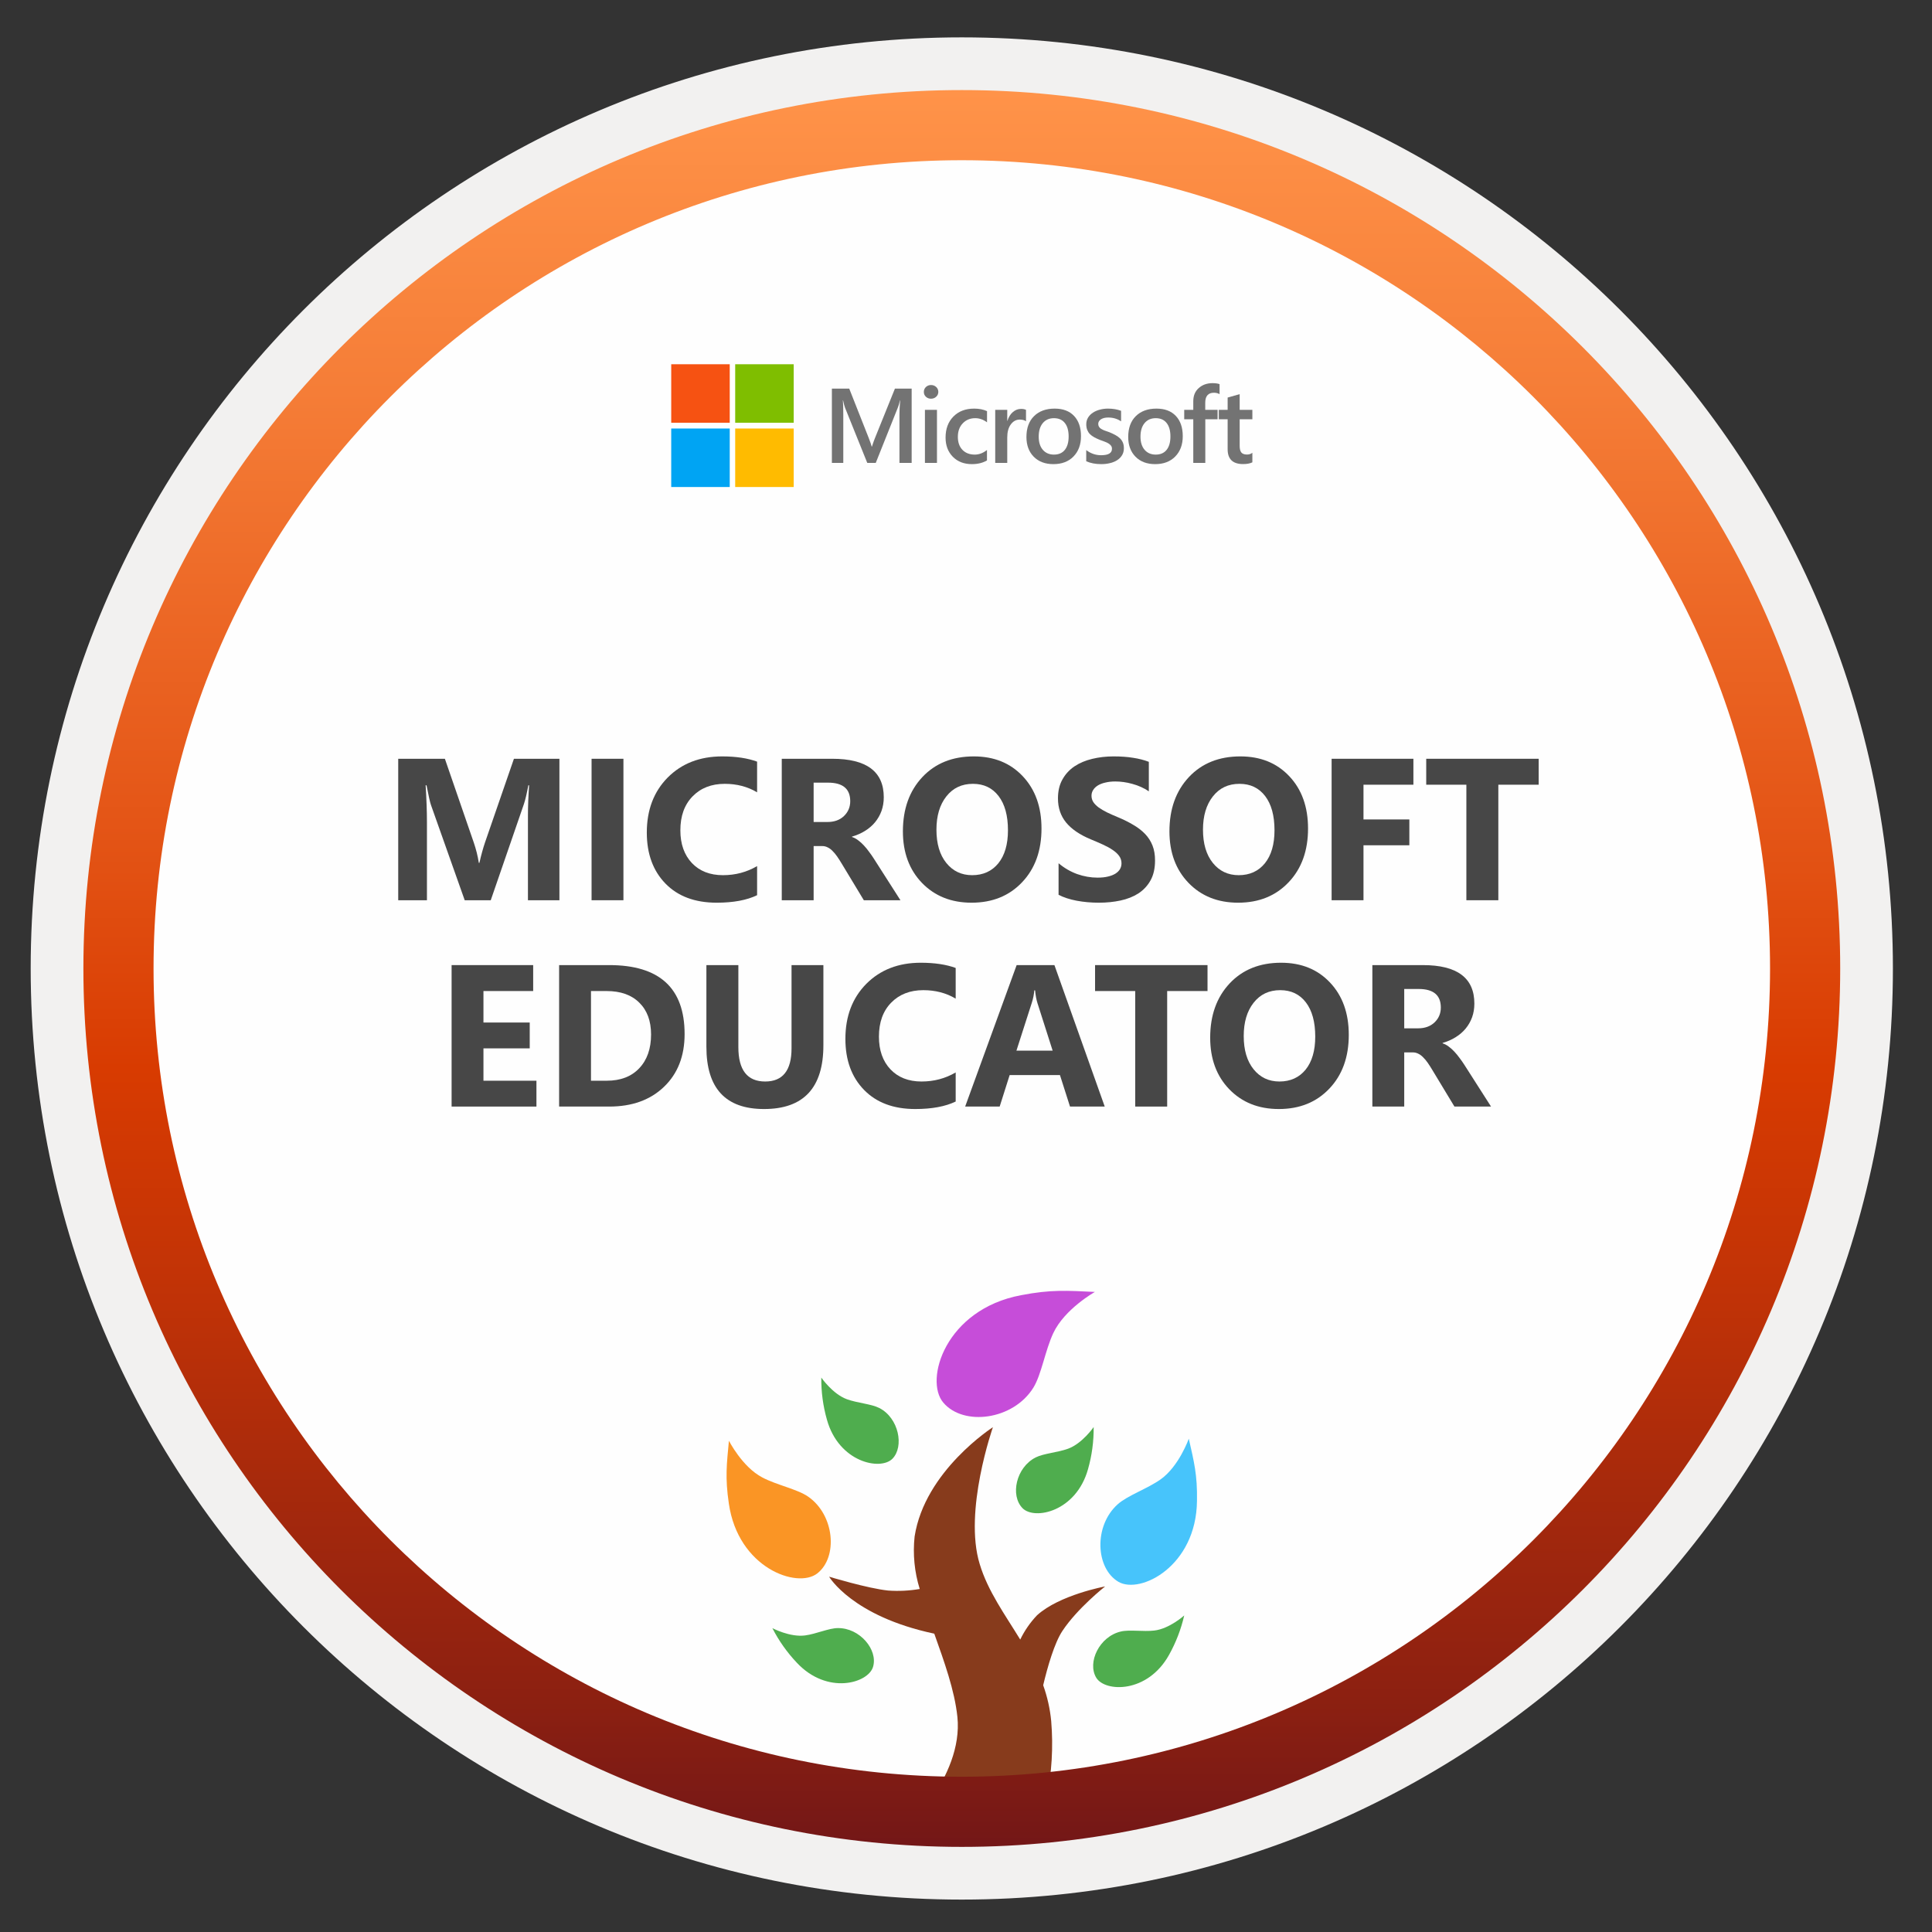 <svg width="103" height="103" viewBox="0 0 103 103" fill="none" xmlns="http://www.w3.org/2000/svg">
<rect x="0" y="0" width="103" height="103" fill="#333333" stroke="none"/>
<path d="M51.276 98.442C25.426 98.442 4.466 77.492 4.466 51.632C4.466 25.772 25.426 4.822 51.276 4.822C77.126 4.822 98.086 25.782 98.086 51.632C98.086 77.482 77.126 98.442 51.276 98.442Z" fill="#FEFEFE"/>
<path fill-rule="evenodd" clip-rule="evenodd" d="M97.176 51.632C97.176 76.982 76.626 97.532 51.276 97.532C25.926 97.532 5.376 76.982 5.376 51.632C5.376 26.282 25.926 5.732 51.276 5.732C76.626 5.732 97.176 26.282 97.176 51.632ZM51.276 1.992C78.696 1.992 100.916 24.212 100.916 51.632C100.916 79.052 78.686 101.272 51.276 101.272C23.856 101.272 1.636 79.042 1.636 51.632C1.636 24.212 23.856 1.992 51.276 1.992Z" fill="#F2F1F0"/>
<path d="M29.824 47.994H28.146V43.481C28.146 42.994 28.167 42.456 28.209 41.867H28.167C28.08 42.33 28.001 42.663 27.931 42.866L26.163 47.994H24.775L22.977 42.919C22.927 42.782 22.849 42.431 22.74 41.867H22.692C22.738 42.61 22.761 43.262 22.761 43.823V47.994H21.23V40.452H23.718L25.259 44.922C25.382 45.28 25.471 45.639 25.527 46.001H25.559C25.653 45.583 25.753 45.22 25.858 44.912L27.399 40.452H29.824V47.994Z" fill="#474747"/>
<path d="M33.237 47.994H31.538V40.452H33.237V47.994Z" fill="#474747"/>
<path d="M40.363 47.725C39.813 47.992 39.094 48.125 38.207 48.125C37.05 48.125 36.14 47.785 35.477 47.105C34.815 46.425 34.483 45.518 34.483 44.386C34.483 43.18 34.855 42.202 35.598 41.451C36.345 40.701 37.313 40.326 38.501 40.326C39.238 40.326 39.858 40.419 40.363 40.605V42.24C39.858 41.939 39.283 41.788 38.638 41.788C37.93 41.788 37.358 42.011 36.924 42.456C36.489 42.901 36.272 43.504 36.272 44.265C36.272 44.994 36.477 45.576 36.887 46.011C37.297 46.442 37.849 46.658 38.544 46.658C39.206 46.658 39.813 46.497 40.363 46.174V47.725Z" fill="#474747"/>
<path d="M48.005 47.994H46.053L44.881 46.053C44.793 45.906 44.709 45.774 44.628 45.659C44.548 45.543 44.465 45.445 44.381 45.364C44.3 45.28 44.215 45.217 44.123 45.175C44.036 45.129 43.939 45.106 43.834 45.106H43.377V47.994H41.678V40.452H44.371C46.201 40.452 47.116 41.136 47.116 42.503C47.116 42.766 47.075 43.01 46.995 43.234C46.914 43.455 46.8 43.655 46.653 43.834C46.506 44.013 46.327 44.167 46.117 44.297C45.91 44.426 45.678 44.528 45.422 44.602V44.623C45.535 44.658 45.643 44.715 45.748 44.796C45.854 44.873 45.955 44.965 46.053 45.07C46.152 45.175 46.245 45.289 46.332 45.411C46.423 45.531 46.506 45.648 46.579 45.764L48.005 47.994ZM43.377 41.725V43.823H44.113C44.477 43.823 44.77 43.718 44.991 43.508C45.215 43.294 45.328 43.029 45.328 42.714C45.328 42.054 44.933 41.725 44.144 41.725H43.377Z" fill="#474747"/>
<path d="M51.796 48.125C50.717 48.125 49.837 47.775 49.156 47.073C48.476 46.369 48.136 45.452 48.136 44.323C48.136 43.131 48.481 42.167 49.172 41.43C49.863 40.694 50.778 40.326 51.917 40.326C52.994 40.326 53.863 40.678 54.526 41.383C55.192 42.088 55.525 43.017 55.525 44.17C55.525 45.355 55.18 46.311 54.489 47.037C53.802 47.762 52.904 48.125 51.796 48.125ZM51.87 41.788C51.274 41.788 50.801 42.012 50.45 42.461C50.099 42.906 49.924 43.497 49.924 44.233C49.924 44.98 50.099 45.571 50.45 46.006C50.801 46.441 51.26 46.658 51.828 46.658C52.413 46.658 52.878 46.447 53.222 46.027C53.565 45.603 53.737 45.015 53.737 44.265C53.737 43.483 53.571 42.875 53.237 42.44C52.904 42.005 52.449 41.788 51.87 41.788Z" fill="#474747"/>
<path d="M56.435 47.705V46.022C56.74 46.278 57.071 46.47 57.429 46.6C57.787 46.726 58.148 46.789 58.512 46.789C58.726 46.789 58.912 46.77 59.07 46.731C59.231 46.693 59.364 46.64 59.469 46.574C59.578 46.504 59.659 46.423 59.711 46.332C59.764 46.237 59.79 46.136 59.79 46.027C59.79 45.88 59.748 45.748 59.664 45.632C59.58 45.517 59.464 45.41 59.317 45.312C59.173 45.213 59.001 45.119 58.802 45.028C58.602 44.936 58.386 44.843 58.155 44.749C57.566 44.503 57.126 44.204 56.835 43.849C56.547 43.495 56.403 43.068 56.403 42.566C56.403 42.174 56.482 41.837 56.64 41.557C56.798 41.273 57.012 41.039 57.282 40.857C57.555 40.675 57.871 40.542 58.228 40.457C58.586 40.37 58.965 40.326 59.364 40.326C59.757 40.326 60.104 40.35 60.406 40.4C60.711 40.445 60.991 40.517 61.247 40.615V42.188C61.121 42.1 60.982 42.023 60.832 41.956C60.684 41.89 60.532 41.835 60.374 41.793C60.216 41.748 60.059 41.714 59.901 41.693C59.746 41.672 59.599 41.662 59.459 41.662C59.266 41.662 59.091 41.681 58.933 41.72C58.775 41.755 58.642 41.806 58.533 41.872C58.425 41.939 58.34 42.019 58.281 42.114C58.221 42.205 58.191 42.309 58.191 42.424C58.191 42.55 58.225 42.664 58.291 42.766C58.358 42.864 58.453 42.959 58.575 43.05C58.698 43.138 58.847 43.225 59.023 43.313C59.198 43.397 59.396 43.485 59.617 43.576C59.918 43.702 60.188 43.837 60.427 43.981C60.669 44.121 60.875 44.281 61.047 44.46C61.219 44.638 61.35 44.843 61.442 45.075C61.533 45.303 61.578 45.569 61.578 45.874C61.578 46.295 61.498 46.649 61.337 46.937C61.179 47.221 60.963 47.452 60.69 47.631C60.416 47.806 60.097 47.932 59.732 48.01C59.371 48.087 58.989 48.125 58.586 48.125C58.172 48.125 57.778 48.09 57.403 48.02C57.031 47.95 56.709 47.845 56.435 47.705Z" fill="#474747"/>
<path d="M66.007 48.125C64.927 48.125 64.047 47.775 63.367 47.073C62.686 46.369 62.346 45.452 62.346 44.323C62.346 43.131 62.692 42.167 63.382 41.43C64.073 40.694 64.988 40.326 66.127 40.326C67.204 40.326 68.073 40.678 68.736 41.383C69.402 42.088 69.735 43.017 69.735 44.17C69.735 45.355 69.39 46.311 68.699 47.037C68.012 47.762 67.115 48.125 66.007 48.125ZM66.08 41.788C65.484 41.788 65.011 42.012 64.66 42.461C64.31 42.906 64.134 43.497 64.134 44.233C64.134 44.98 64.31 45.571 64.66 46.006C65.011 46.441 65.47 46.658 66.038 46.658C66.624 46.658 67.088 46.447 67.432 46.027C67.775 45.603 67.947 45.015 67.947 44.265C67.947 43.483 67.781 42.875 67.448 42.44C67.115 42.005 66.659 41.788 66.08 41.788Z" fill="#474747"/>
<path d="M75.352 41.835H72.691V43.687H75.136V45.064H72.691V47.994H70.992V40.452H75.352V41.835Z" fill="#474747"/>
<path d="M82.031 41.835H79.88V47.994H78.176V41.835H76.036V40.452H82.031V41.835Z" fill="#474747"/>
<path d="M28.599 58.994H24.076V51.452H28.425V52.835H25.774V54.513H28.241V55.891H25.774V57.616H28.599V58.994Z" fill="#474747"/>
<path d="M29.808 58.994V51.452H32.48C35.158 51.452 36.498 52.678 36.498 55.128C36.498 56.303 36.131 57.241 35.398 57.942C34.669 58.643 33.696 58.994 32.48 58.994H29.808ZM31.507 52.835V57.616H32.348C33.084 57.616 33.661 57.395 34.078 56.953C34.499 56.511 34.71 55.91 34.71 55.149C34.71 54.431 34.501 53.866 34.084 53.456C33.67 53.042 33.088 52.835 32.338 52.835H31.507Z" fill="#474747"/>
<path d="M43.897 55.728C43.897 57.993 42.842 59.125 40.731 59.125C38.684 59.125 37.66 58.019 37.66 55.807V51.452H39.364V55.828C39.364 57.048 39.841 57.658 40.794 57.658C41.73 57.658 42.199 57.069 42.199 55.891V51.452H43.897V55.728Z" fill="#474747"/>
<path d="M50.95 58.725C50.399 58.992 49.681 59.125 48.794 59.125C47.636 59.125 46.727 58.785 46.064 58.105C45.401 57.425 45.07 56.518 45.07 55.386C45.07 54.18 45.442 53.202 46.185 52.451C46.932 51.701 47.899 51.326 49.088 51.326C49.824 51.326 50.445 51.419 50.95 51.605V53.24C50.445 52.939 49.87 52.788 49.225 52.788C48.517 52.788 47.945 53.011 47.51 53.456C47.075 53.901 46.858 54.504 46.858 55.265C46.858 55.994 47.063 56.576 47.474 57.011C47.884 57.442 48.436 57.658 49.13 57.658C49.793 57.658 50.399 57.497 50.95 57.174V58.725Z" fill="#474747"/>
<path d="M58.896 58.994H57.045L56.509 57.316H53.827L53.295 58.994H51.455L54.2 51.452H56.214L58.896 58.994ZM56.119 56.012L55.309 53.477C55.25 53.288 55.208 53.061 55.183 52.798H55.141C55.124 53.019 55.08 53.239 55.01 53.456L54.189 56.012H56.119Z" fill="#474747"/>
<path d="M64.376 52.835H62.225V58.994H60.521V52.835H58.381V51.452H64.376V52.835Z" fill="#474747"/>
<path d="M68.179 59.125C67.099 59.125 66.219 58.775 65.538 58.073C64.858 57.369 64.518 56.452 64.518 55.323C64.518 54.131 64.864 53.167 65.554 52.43C66.245 51.694 67.16 51.326 68.299 51.326C69.376 51.326 70.245 51.678 70.908 52.383C71.574 53.088 71.907 54.017 71.907 55.17C71.907 56.355 71.562 57.311 70.871 58.037C70.184 58.762 69.287 59.125 68.179 59.125ZM68.252 52.788C67.656 52.788 67.183 53.012 66.832 53.461C66.482 53.906 66.306 54.497 66.306 55.233C66.306 55.98 66.482 56.571 66.832 57.006C67.183 57.441 67.642 57.658 68.21 57.658C68.796 57.658 69.26 57.447 69.604 57.027C69.947 56.603 70.119 56.015 70.119 55.265C70.119 54.483 69.953 53.875 69.62 53.44C69.287 53.005 68.831 52.788 68.252 52.788Z" fill="#474747"/>
<path d="M79.491 58.994H77.54L76.367 57.053C76.279 56.906 76.195 56.774 76.115 56.659C76.034 56.543 75.952 56.445 75.867 56.364C75.787 56.28 75.701 56.217 75.61 56.175C75.522 56.129 75.426 56.106 75.32 56.106H74.863V58.994H73.164V51.452H75.857C77.687 51.452 78.602 52.136 78.602 53.503C78.602 53.766 78.562 54.01 78.481 54.234C78.401 54.455 78.287 54.655 78.139 54.834C77.992 55.013 77.813 55.167 77.603 55.297C77.396 55.426 77.165 55.528 76.909 55.602V55.623C77.021 55.658 77.13 55.715 77.235 55.796C77.34 55.873 77.442 55.965 77.54 56.07C77.638 56.175 77.731 56.289 77.819 56.411C77.91 56.531 77.992 56.648 78.066 56.764L79.491 58.994ZM74.863 52.725V54.823H75.599C75.964 54.823 76.257 54.718 76.478 54.508C76.702 54.294 76.814 54.029 76.814 53.714C76.814 53.054 76.42 52.725 75.631 52.725H74.863Z" fill="#474747"/>
<path d="M54.433 69.051C50.406 69.805 49.26 73.574 50.292 74.779C51.369 76.048 54.017 75.71 55.091 73.981C55.522 73.284 55.722 71.99 56.155 71.069C56.759 69.781 58.372 68.876 58.372 68.876C56.882 68.808 56.042 68.739 54.433 69.051Z" fill="#C64DD9"/>
<path d="M55.285 86.117C54.922 86.499 54.62 86.935 54.391 87.41C53.576 86.075 52.667 84.834 52.231 83.385C51.361 80.559 52.935 76.088 52.935 76.088C52.935 76.088 49.301 78.411 48.76 81.917C48.659 82.858 48.752 83.809 49.033 84.713C48.477 84.808 47.911 84.837 47.348 84.796C46.269 84.686 44.202 84.058 44.202 84.058C44.202 84.058 45.434 86.169 49.809 87.095C50.339 88.588 50.891 90.108 51.041 91.529C51.211 93.165 50.45 94.732 49.676 95.88H55.795C56.075 94.523 56.158 93.133 56.042 91.753C55.98 91.102 55.836 90.46 55.615 89.844C55.849 88.859 56.214 87.593 56.638 86.952C57.434 85.745 58.916 84.577 58.916 84.577C58.916 84.577 56.48 85.026 55.285 86.117Z" fill="#873B1C"/>
<path d="M38.856 80.154C39.349 83.603 42.505 84.711 43.567 83.886C44.685 83.022 44.498 80.76 43.074 79.782C42.498 79.388 41.406 79.171 40.64 78.767C39.568 78.205 38.861 76.809 38.861 76.809C38.743 78.065 38.652 78.774 38.856 80.154Z" fill="#FA9525"/>
<path d="M63.814 80.019C63.777 83.502 60.789 85.01 59.626 84.33C58.407 83.615 58.298 81.349 59.589 80.196C60.109 79.73 61.161 79.373 61.87 78.873C62.856 78.178 63.378 76.7 63.378 76.7C63.656 77.932 63.839 78.624 63.814 80.019Z" fill="#47C4FB"/>
<path d="M42.485 88.648C44.101 90.372 46.277 89.742 46.543 88.87C46.821 87.956 45.836 86.781 44.666 86.798C44.193 86.798 43.505 87.113 42.924 87.189C42.113 87.298 41.177 86.8 41.177 86.8C41.522 87.476 41.963 88.098 42.485 88.648V88.648Z" fill="#4FAD4E"/>
<path d="M62.324 88.227C61.178 90.287 58.917 90.22 58.444 89.444C57.951 88.626 58.614 87.244 59.754 86.981C60.212 86.87 60.954 86.998 61.535 86.929C62.348 86.835 63.134 86.124 63.134 86.124C62.965 86.859 62.692 87.568 62.324 88.227Z" fill="#4FAD4E"/>
<path d="M58.005 78.324C57.372 80.593 55.157 81.053 54.517 80.408C53.844 79.725 54.17 78.228 55.217 77.698C55.638 77.486 56.387 77.437 56.941 77.235C57.707 76.954 58.306 76.08 58.306 76.08C58.314 76.838 58.213 77.594 58.005 78.324Z" fill="#4FAD4E"/>
<path d="M44.086 75.688C44.719 77.957 46.934 78.418 47.575 77.772C48.215 77.127 47.919 75.592 46.875 75.063C46.454 74.848 45.705 74.799 45.15 74.597C44.384 74.316 43.786 73.442 43.786 73.442C43.777 74.201 43.878 74.958 44.086 75.688Z" fill="#4FAD4E"/>
<path d="M48.603 24.678H47.952V22.115C47.952 21.905 47.964 21.648 47.99 21.344H47.979C47.939 21.517 47.903 21.642 47.871 21.717L46.689 24.678H46.236L45.052 21.739C45.019 21.653 44.983 21.521 44.947 21.344H44.936C44.95 21.503 44.958 21.762 44.958 22.12V24.678H44.35V20.718H45.275L46.316 23.355C46.396 23.558 46.447 23.709 46.471 23.808H46.485C46.553 23.6 46.608 23.445 46.651 23.344L47.711 20.718H48.603V24.678Z" fill="#737373"/>
<path d="M49.634 21.256C49.529 21.256 49.439 21.222 49.364 21.154C49.29 21.086 49.253 20.999 49.253 20.894C49.253 20.789 49.29 20.702 49.364 20.632C49.439 20.562 49.529 20.527 49.634 20.527C49.743 20.527 49.835 20.562 49.911 20.632C49.986 20.702 50.024 20.789 50.024 20.894C50.024 20.994 49.986 21.079 49.911 21.151C49.835 21.221 49.743 21.256 49.634 21.256ZM49.952 24.678H49.311V21.85H49.952V24.678Z" fill="#737373"/>
<path d="M52.618 24.548C52.392 24.679 52.124 24.744 51.814 24.744C51.395 24.744 51.056 24.613 50.798 24.352C50.54 24.089 50.411 23.748 50.411 23.33C50.411 22.864 50.549 22.491 50.826 22.209C51.104 21.925 51.475 21.784 51.939 21.784C52.196 21.784 52.424 21.829 52.621 21.919V22.515C52.424 22.368 52.214 22.294 51.991 22.294C51.721 22.294 51.499 22.387 51.325 22.571C51.152 22.753 51.066 22.992 51.066 23.289C51.066 23.581 51.147 23.813 51.309 23.982C51.473 24.151 51.692 24.236 51.966 24.236C52.196 24.236 52.414 24.154 52.618 23.99V24.548Z" fill="#737373"/>
<path d="M54.699 22.46C54.621 22.399 54.51 22.369 54.364 22.369C54.175 22.369 54.016 22.455 53.889 22.626C53.762 22.797 53.699 23.03 53.699 23.325V24.678H53.058V21.85H53.699V22.433H53.71C53.773 22.234 53.868 22.079 53.997 21.969C54.128 21.856 54.273 21.8 54.434 21.8C54.55 21.8 54.638 21.818 54.699 21.853V22.46Z" fill="#737373"/>
<path d="M56.158 24.744C55.721 24.744 55.373 24.613 55.111 24.349C54.851 24.084 54.722 23.733 54.722 23.297C54.722 22.822 54.857 22.451 55.128 22.184C55.4 21.917 55.767 21.784 56.227 21.784C56.669 21.784 57.013 21.913 57.26 22.173C57.507 22.433 57.63 22.793 57.63 23.253C57.63 23.704 57.496 24.066 57.229 24.338C56.964 24.609 56.607 24.744 56.158 24.744ZM56.188 22.294C55.938 22.294 55.74 22.382 55.594 22.557C55.449 22.732 55.376 22.973 55.376 23.28C55.376 23.577 55.45 23.811 55.597 23.982C55.744 24.151 55.941 24.236 56.188 24.236C56.44 24.236 56.634 24.152 56.768 23.985C56.904 23.817 56.972 23.579 56.972 23.269C56.972 22.958 56.904 22.718 56.768 22.549C56.634 22.379 56.44 22.294 56.188 22.294Z" fill="#737373"/>
<path d="M57.91 24.59V23.996C58.149 24.178 58.413 24.269 58.702 24.269C59.089 24.269 59.282 24.155 59.282 23.927C59.282 23.862 59.266 23.808 59.233 23.764C59.199 23.718 59.154 23.677 59.097 23.642C59.042 23.607 58.976 23.576 58.898 23.548C58.823 23.521 58.738 23.489 58.644 23.454C58.528 23.408 58.423 23.36 58.33 23.308C58.237 23.256 58.16 23.198 58.097 23.134C58.037 23.068 57.991 22.993 57.959 22.91C57.928 22.828 57.912 22.731 57.912 22.62C57.912 22.484 57.945 22.364 58.009 22.261C58.074 22.156 58.16 22.069 58.269 21.999C58.377 21.927 58.501 21.874 58.639 21.839C58.777 21.802 58.92 21.784 59.067 21.784C59.328 21.784 59.562 21.823 59.768 21.902V22.463C59.569 22.327 59.341 22.259 59.083 22.259C59.002 22.259 58.929 22.267 58.862 22.283C58.798 22.3 58.743 22.323 58.697 22.352C58.651 22.382 58.615 22.418 58.589 22.46C58.563 22.501 58.55 22.546 58.55 22.596C58.55 22.656 58.563 22.708 58.589 22.75C58.615 22.793 58.653 22.83 58.702 22.863C58.754 22.895 58.815 22.924 58.885 22.952C58.956 22.978 59.038 23.006 59.13 23.037C59.252 23.087 59.361 23.138 59.456 23.189C59.554 23.241 59.637 23.3 59.705 23.366C59.773 23.43 59.825 23.506 59.862 23.593C59.899 23.677 59.917 23.779 59.917 23.896C59.917 24.04 59.884 24.165 59.818 24.272C59.752 24.379 59.663 24.467 59.553 24.537C59.443 24.607 59.315 24.659 59.169 24.692C59.025 24.727 58.873 24.744 58.713 24.744C58.404 24.744 58.136 24.693 57.91 24.59Z" fill="#737373"/>
<path d="M61.584 24.744C61.147 24.744 60.798 24.613 60.537 24.349C60.277 24.084 60.148 23.733 60.148 23.297C60.148 22.822 60.283 22.451 60.554 22.184C60.826 21.917 61.193 21.784 61.653 21.784C62.095 21.784 62.439 21.913 62.686 22.173C62.932 22.433 63.056 22.793 63.056 23.253C63.056 23.704 62.922 24.066 62.655 24.338C62.39 24.609 62.033 24.744 61.584 24.744ZM61.614 22.294C61.364 22.294 61.166 22.382 61.02 22.557C60.875 22.732 60.802 22.973 60.802 23.28C60.802 23.577 60.876 23.811 61.023 23.982C61.17 24.151 61.367 24.236 61.614 24.236C61.866 24.236 62.06 24.152 62.194 23.985C62.33 23.817 62.398 23.579 62.398 23.269C62.398 22.958 62.33 22.718 62.194 22.549C62.06 22.379 61.866 22.294 61.614 22.294Z" fill="#737373"/>
<path d="M65.018 21.013C64.931 20.963 64.833 20.938 64.722 20.938C64.411 20.938 64.255 21.114 64.255 21.466V21.85H64.913V22.352H64.258V24.678H63.617V22.352H63.134V21.85H63.617V21.391C63.617 21.093 63.715 20.858 63.91 20.687C64.105 20.514 64.349 20.427 64.642 20.427C64.8 20.427 64.926 20.445 65.018 20.48V21.013Z" fill="#737373"/>
<path d="M66.767 24.648C66.642 24.71 66.477 24.741 66.272 24.741C65.724 24.741 65.449 24.478 65.449 23.952V22.352H64.977V21.85H65.449V21.195L66.09 21.013V21.85H66.767V22.352H66.09V23.767C66.09 23.934 66.121 24.054 66.181 24.126C66.242 24.197 66.343 24.233 66.485 24.233C66.594 24.233 66.688 24.202 66.767 24.139V24.648Z" fill="#737373"/>
<path d="M42.314 19.419H39.195V22.538H42.314V19.419Z" fill="#7FBE00"/>
<path d="M38.904 19.419H35.785V22.538H38.904V19.419Z" fill="#F65212"/>
<path d="M42.314 22.845H39.195V25.964H42.314V22.845Z" fill="#FFBB00"/>
<path d="M38.904 22.845H35.785V25.964H38.904V22.845Z" fill="#00A4F3"/>
<path fill-rule="evenodd" clip-rule="evenodd" d="M94.366 51.632C94.366 75.432 75.076 94.722 51.276 94.722C27.476 94.722 8.186 75.432 8.186 51.632C8.186 27.832 27.476 8.542 51.276 8.542C75.076 8.542 94.366 27.832 94.366 51.632ZM51.276 4.802C77.136 4.802 98.106 25.772 98.106 51.632C98.106 77.492 77.136 98.462 51.276 98.462C25.416 98.462 4.446 77.492 4.446 51.632C4.446 25.772 25.406 4.802 51.276 4.802Z" fill="url(#paint0_linear_649_1109)"/>
<defs>
<linearGradient id="paint0_linear_649_1109" x1="51.276" y1="4.802" x2="51.276" y2="98.462" gradientUnits="userSpaceOnUse">
<stop stop-color="#FF9349"/>
<stop offset="0.172" stop-color="#F57D37"/>
<stop offset="0.302" stop-color="#EC6725"/>
<stop offset="0.443" stop-color="#E25113"/>
<stop offset="0.557" stop-color="#D83B01"/>
<stop offset="0.693" stop-color="#BF3207"/>
<stop offset="0.797" stop-color="#A6290C"/>
<stop offset="0.917" stop-color="#8C2011"/>
<stop offset="1" stop-color="#731717"/>
</linearGradient>
</defs>
</svg>
